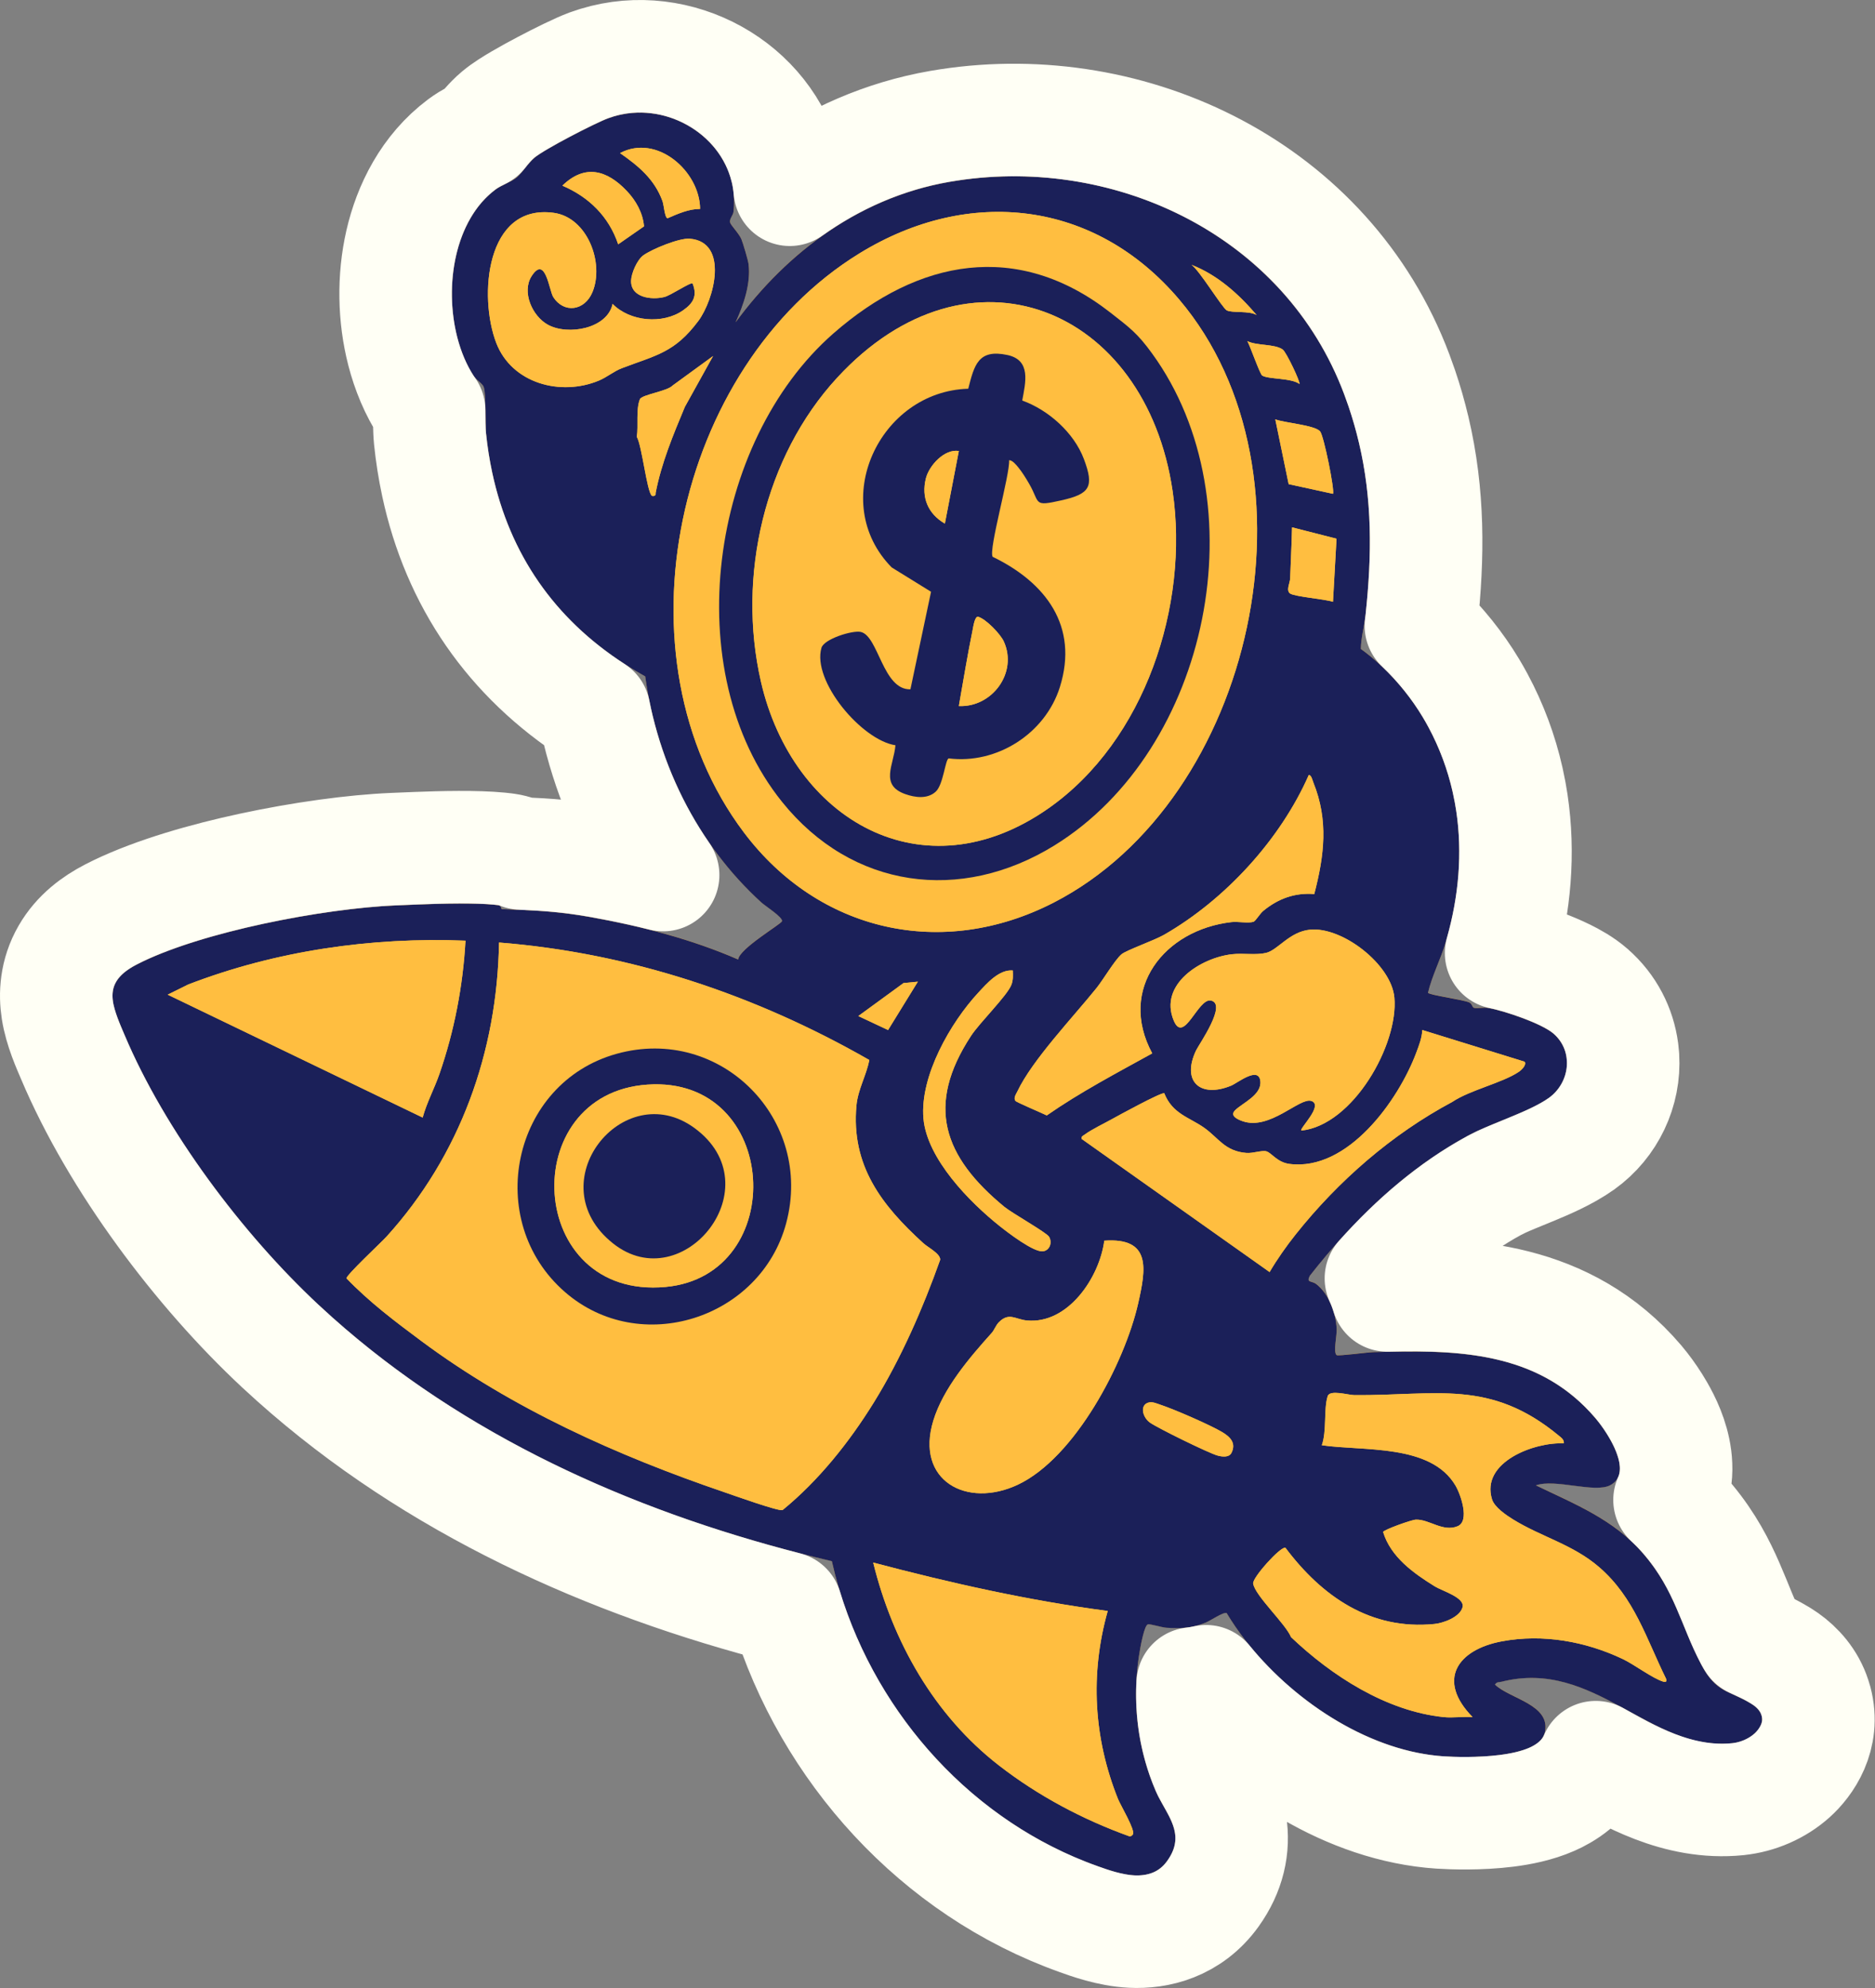 <svg width="100" height="106" viewBox="0 0 100 106" fill="none" xmlns="http://www.w3.org/2000/svg">
<rect x="0" y="0" width="100" height="106" fill="#808080" stroke="none"/>
<path d="M39.225 17.196C39.654 16.262 40.054 15.111 39.922 14.066C39.895 13.853 39.629 12.971 39.544 12.756C39.428 12.463 38.977 12.005 38.94 11.863C38.888 11.666 39.096 11.487 39.12 11.283C39.531 7.712 35.741 5.089 32.448 6.299C31.735 6.561 29.039 7.954 28.502 8.408C28.141 8.712 27.863 9.204 27.561 9.454C27.259 9.704 26.747 9.862 26.425 10.104C23.649 12.183 23.478 17.335 25.283 20.069C25.411 20.262 25.747 20.455 25.802 20.641C25.932 21.079 25.861 22.505 25.922 23.102C26.514 28.843 29.374 33.264 34.41 36.059C35.05 40.673 37.169 44.989 40.614 48.123C40.798 48.29 41.755 48.905 41.708 49.112C41.672 49.264 39.437 50.567 39.368 51.156C36.861 50.066 34.187 49.377 31.5 48.897C29.777 48.589 28.488 48.53 26.773 48.471C26.709 48.469 26.765 48.287 26.575 48.261C25.242 48.082 22.537 48.216 21.102 48.274C17.3 48.432 10.664 49.685 7.289 51.428C5.402 52.401 5.954 53.554 6.644 55.186C8.808 60.302 12.933 65.788 16.985 69.566C24.58 76.644 34.322 80.883 44.364 83.237C46.017 90.586 51.401 96.96 58.532 99.498C59.737 99.927 61.344 100.477 62.25 99.219C63.307 97.755 62.186 96.753 61.641 95.496C60.607 93.111 60.342 90.436 60.814 87.877C60.855 87.654 61.042 86.648 61.222 86.605C61.343 86.575 61.98 86.775 62.21 86.787C63.023 86.834 63.558 86.814 64.31 86.509C64.55 86.413 65.272 85.92 65.422 86.007C67.724 89.841 72.421 93.337 76.996 93.644C78.102 93.718 82.059 93.8 82.389 92.378C82.737 90.882 80.524 90.582 79.732 89.817C79.824 89.659 79.947 89.7 80.077 89.667C85.039 88.406 87.986 93.394 92.388 92.944C93.582 92.822 94.688 91.624 93.402 90.839C92.166 90.084 91.546 90.285 90.734 88.742C89.614 86.614 89.342 84.794 87.625 82.816C86.056 81.009 84.016 80.207 81.915 79.194C82.941 78.827 85.05 79.624 85.879 79.187C87.163 78.508 85.717 76.347 85.094 75.618C82.003 71.993 77.668 71.965 73.224 72.091C72.943 72.099 71.368 72.307 71.29 72.25C71.093 72.111 71.308 71.194 71.29 70.855C71.247 70.024 70.878 68.984 70.205 68.465C69.948 68.266 69.662 68.41 69.852 68.024C72.174 65.061 74.941 62.369 78.274 60.561C79.52 59.885 81.58 59.27 82.603 58.537C83.731 57.728 83.946 56.061 82.861 55.115C82.237 54.571 80.213 53.884 79.373 53.739C79.124 53.696 78.807 53.781 78.609 53.73C78.518 53.707 78.515 53.521 78.372 53.451C78.053 53.293 76.254 53.061 76.158 52.929C76.381 52.002 76.826 51.167 77.099 50.252C78.277 46.308 78.098 42.141 76.038 38.505C75.192 37.012 73.963 35.597 72.577 34.595C72.588 33.982 72.766 33.385 72.831 32.781C73.275 28.661 73.168 24.957 71.689 21.013C68.513 12.547 59.367 8.173 50.638 9.694C45.908 10.518 42.016 13.388 39.224 17.191L39.225 17.196Z" fill="#FFBE40"/>
<path d="M39.224 17.196C42.016 13.393 45.908 10.523 50.638 9.699C59.368 8.178 68.514 12.551 71.689 21.018C73.168 24.962 73.276 28.666 72.831 32.786C72.765 33.39 72.589 33.987 72.578 34.6C73.964 35.601 75.192 37.016 76.039 38.511C78.099 42.146 78.276 46.313 77.099 50.257C76.826 51.172 76.381 52.007 76.159 52.934C76.254 53.066 78.053 53.298 78.373 53.456C78.515 53.526 78.518 53.712 78.609 53.735C78.808 53.785 79.124 53.7 79.373 53.744C80.213 53.889 82.237 54.577 82.861 55.12C83.945 56.066 83.732 57.733 82.604 58.542C81.58 59.276 79.52 59.89 78.274 60.566C74.942 62.374 72.175 65.065 69.853 68.029C69.662 68.415 69.948 68.271 70.205 68.47C70.879 68.989 71.247 70.029 71.29 70.86C71.308 71.199 71.093 72.115 71.29 72.255C71.37 72.312 72.943 72.104 73.224 72.096C77.669 71.97 82.003 71.998 85.095 75.623C85.717 76.352 87.163 78.513 85.879 79.192C85.05 79.629 82.941 78.833 81.916 79.199C84.017 80.212 86.057 81.014 87.625 82.821C89.342 84.798 89.614 86.619 90.734 88.747C91.546 90.29 92.166 90.089 93.403 90.844C94.688 91.628 93.582 92.826 92.388 92.949C87.987 93.398 85.039 88.411 80.077 89.672C79.948 89.705 79.824 89.665 79.733 89.822C80.525 90.587 82.738 90.887 82.389 92.383C82.059 93.805 78.103 93.722 76.997 93.648C72.422 93.342 67.725 89.846 65.423 86.012C65.273 85.925 64.55 86.418 64.311 86.514C63.557 86.819 63.022 86.839 62.21 86.792C61.981 86.779 61.343 86.58 61.222 86.61C61.042 86.653 60.856 87.659 60.814 87.882C60.343 90.441 60.608 93.116 61.641 95.501C62.186 96.758 63.307 97.76 62.251 99.224C61.343 100.482 59.737 99.932 58.533 99.503C51.401 96.964 46.018 90.59 44.365 83.242C34.323 80.888 24.579 76.649 16.985 69.571C12.933 65.793 8.808 60.307 6.645 55.191C5.955 53.559 5.402 52.406 7.289 51.432C10.665 49.69 17.3 48.436 21.103 48.279C22.536 48.22 25.242 48.087 26.575 48.267C26.765 48.292 26.709 48.473 26.773 48.476C28.489 48.535 29.778 48.594 31.5 48.902C34.188 49.382 36.862 50.071 39.368 51.16C39.437 50.572 41.672 49.269 41.708 49.117C41.757 48.91 40.798 48.296 40.614 48.127C37.17 44.994 35.05 40.678 34.41 36.064C29.375 33.269 26.514 28.849 25.923 23.108C25.861 22.51 25.933 21.084 25.802 20.646C25.747 20.459 25.411 20.267 25.283 20.073C23.478 17.34 23.649 12.188 26.425 10.109C26.748 9.867 27.274 9.698 27.562 9.459C27.85 9.219 28.142 8.717 28.502 8.413C29.04 7.959 31.736 6.566 32.448 6.304C35.741 5.094 39.532 7.717 39.121 11.288C39.097 11.492 38.888 11.671 38.94 11.868C38.978 12.01 39.428 12.468 39.545 12.761C39.63 12.976 39.895 13.858 39.922 14.071C40.054 15.116 39.655 16.267 39.225 17.201L39.224 17.196ZM37.337 11.14C37.322 9.133 35.034 7.117 33.068 8.163C34.046 8.845 34.904 9.552 35.328 10.716C35.414 10.95 35.446 11.606 35.601 11.637C36.151 11.401 36.727 11.139 37.337 11.139V11.14ZM33.43 10.182C32.371 9.067 31.196 8.729 29.992 9.899C31.408 10.502 32.476 11.55 32.969 13.027L34.347 12.069C34.286 11.349 33.917 10.697 33.43 10.182ZM32.672 16.204C32.397 17.522 30.298 17.904 29.225 17.316C28.383 16.854 27.813 15.56 28.356 14.719C29.098 13.57 29.284 15.49 29.509 15.839C30.084 16.732 31.184 16.571 31.597 15.577C32.242 14.028 31.331 11.593 29.534 11.347C25.896 10.85 25.521 15.829 26.468 18.285C27.301 20.449 29.909 21.14 31.943 20.291C32.373 20.111 32.731 19.797 33.169 19.631C35.003 18.932 35.973 18.809 37.239 17.12C38.09 15.985 38.894 12.905 36.79 12.727C36.23 12.679 34.757 13.287 34.306 13.618C33.979 13.859 33.669 14.568 33.659 14.967C33.638 15.863 34.737 16.007 35.431 15.836C35.77 15.753 36.824 15.035 36.938 15.111C37.203 15.774 36.978 16.163 36.436 16.543C35.353 17.303 33.604 17.153 32.671 16.202L32.672 16.204ZM62.889 15.967C58.411 10.685 51.688 9.907 45.822 13.52C35.998 19.571 32.611 35.017 39.678 44.39C43.671 49.686 50.248 51.182 56.201 48.124C66.899 42.626 70.737 25.225 62.889 15.967ZM67.021 16.798C66.063 15.678 64.939 14.662 63.546 14.12C63.968 14.405 65.198 16.439 65.432 16.552C65.738 16.7 66.607 16.554 67.021 16.798ZM69.303 20.473C69.367 20.392 68.608 18.779 68.41 18.637C67.978 18.328 67.024 18.442 66.526 18.189C66.676 18.456 67.196 19.955 67.318 20.027C67.666 20.231 68.869 20.148 69.303 20.473ZM38.031 18.983L35.877 20.552C35.588 20.866 34.223 21.041 34.126 21.289C33.907 21.847 34.053 22.692 33.963 23.294C34.237 23.771 34.494 26.168 34.756 26.428C34.806 26.478 35.007 26.452 34.965 26.291C35.272 24.692 35.903 23.187 36.525 21.696L38.031 18.983ZM71.091 26.33C71.196 26.183 70.606 23.233 70.403 22.998C70.111 22.664 68.499 22.549 68.015 22.359L68.728 25.815L71.091 26.33ZM71.28 28.723L68.908 28.117C68.889 29.027 68.837 29.934 68.807 30.846C68.8 31.069 68.574 31.485 68.804 31.645C69.049 31.817 70.675 31.943 71.091 32.088L71.28 28.722V28.723ZM70.095 47.671C70.629 45.613 70.863 43.745 70.045 41.722C69.998 41.605 69.942 41.324 69.802 41.322C68.29 44.76 65.343 47.971 62.088 49.84C61.55 50.149 60.056 50.67 59.809 50.886C59.44 51.21 58.846 52.227 58.479 52.684C57.256 54.207 55.053 56.517 54.261 58.194C54.192 58.338 54.04 58.536 54.157 58.7C54.21 58.775 55.598 59.359 55.827 59.475C57.617 58.23 59.558 57.212 61.453 56.165C59.595 52.723 62.111 49.57 65.683 49.166C66.021 49.127 66.584 49.241 66.856 49.148C66.966 49.11 67.194 48.718 67.371 48.571C68.167 47.916 69.055 47.589 70.095 47.671ZM69.404 60.282C72.157 59.995 74.596 55.694 74.366 53.185C74.204 51.422 71.584 49.396 69.861 49.571C68.765 49.682 68.152 50.658 67.523 50.808C66.984 50.936 66.293 50.813 65.708 50.879C64.048 51.064 61.782 52.489 62.603 54.425C63.14 55.691 63.893 53.221 64.574 53.348C65.478 53.515 63.949 55.674 63.79 56.009C63.002 57.665 64.015 58.566 65.665 57.885C66.001 57.746 67.135 56.823 67.219 57.653C67.292 58.382 66.272 58.808 65.879 59.191C65.585 59.479 65.946 59.669 66.278 59.783C67.727 60.284 69.313 58.504 69.934 58.702C70.618 58.919 69.288 60.177 69.403 60.281L69.404 60.282ZM24.828 50.157C19.816 49.958 14.727 50.689 10.038 52.494L8.944 53.036L22.543 59.589C22.764 58.785 23.167 58.045 23.44 57.258C24.231 54.975 24.692 52.574 24.828 50.158L24.828 50.157ZM46.363 56.52C40.291 53.045 33.631 50.812 26.615 50.255C26.517 56.097 24.532 61.62 20.609 65.943C20.334 66.246 18.452 67.998 18.481 68.162C19.682 69.414 21.069 70.461 22.467 71.501C27.311 75.102 32.916 77.616 38.649 79.57C39.1 79.724 41.484 80.58 41.734 80.52C43.665 78.942 45.298 76.891 46.61 74.77C48.054 72.434 49.222 69.758 50.143 67.171C50.156 66.842 49.502 66.522 49.248 66.29C47.031 64.274 45.381 62.156 45.677 58.944C45.757 58.084 46.205 57.349 46.363 56.52ZM54.016 51.745C53.282 51.685 52.635 52.434 52.172 52.933C50.704 54.517 49.055 57.365 49.251 59.637C49.438 61.788 51.714 64.104 53.331 65.386C53.753 65.722 55.141 66.789 55.631 66.718C55.998 66.666 56.129 66.24 55.95 65.943C55.812 65.716 53.978 64.686 53.571 64.352C50.314 61.672 49.348 58.953 51.79 55.23C52.256 54.519 53.705 53.103 53.939 52.515C54.042 52.257 54.023 52.013 54.015 51.745H54.016ZM48.952 52.342L48.186 52.418L45.776 54.176L47.363 54.922L48.952 52.342ZM81.316 56.611L75.857 54.921C75.841 55.338 75.678 55.752 75.533 56.137C74.583 58.669 71.882 62.47 68.766 62.06C68.119 61.975 67.818 61.469 67.544 61.39C67.306 61.321 66.832 61.504 66.475 61.475C65.329 61.384 64.992 60.678 64.234 60.14C63.432 59.57 62.54 59.407 62.093 58.289C61.891 58.257 59.672 59.467 59.309 59.67C58.873 59.913 58.228 60.218 57.853 60.497C57.767 60.56 57.657 60.59 57.689 60.728L67.713 67.827C68.119 67.138 68.607 66.444 69.104 65.82C71.376 62.964 74.237 60.473 77.455 58.755C78.409 58.115 80.134 57.741 81.01 57.147C81.147 57.054 81.434 56.781 81.316 56.612V56.611ZM52.89 71.071C51.719 72.375 50.303 74.02 49.775 75.749C48.801 78.944 51.553 80.448 54.283 79.164C57.338 77.726 59.982 72.669 60.7 69.498C61.112 67.676 61.425 65.973 58.894 66.153C58.638 68.112 56.959 70.618 54.761 70.407C54.154 70.349 53.813 69.952 53.268 70.505C53.104 70.672 53.032 70.911 52.89 71.071ZM76.999 91.556C77.486 91.606 78.041 91.519 78.537 91.556C76.602 89.585 77.727 87.956 80.105 87.514C82.286 87.109 84.562 87.517 86.546 88.46C87.162 88.752 88.138 89.496 88.715 89.668C88.853 89.709 88.891 89.657 88.861 89.522C87.795 87.361 87.17 85.187 85.289 83.562C83.884 82.347 82.21 81.952 80.691 81.012C80.327 80.787 79.704 80.367 79.574 79.945C78.956 77.948 81.853 76.881 83.401 76.961C83.431 76.78 83.275 76.665 83.154 76.564C79.473 73.508 76.6 74.423 72.231 74.388C71.904 74.385 70.922 74.082 70.808 74.444C70.585 75.15 70.769 76.297 70.495 77.06C72.696 77.387 76.306 76.968 77.626 79.213C77.903 79.684 78.398 81.101 77.741 81.377C76.958 81.705 76.223 81.002 75.512 81.027C75.275 81.035 73.783 81.572 73.764 81.686C74.173 83.022 75.384 83.882 76.521 84.586C76.913 84.83 78.144 85.182 78 85.701C77.855 86.225 76.986 86.542 76.5 86.591C73.094 86.932 70.5 85.118 68.552 82.523C68.281 82.46 66.788 84.122 66.834 84.434C66.932 85.081 68.568 86.583 68.853 87.291C71.011 89.346 73.925 91.239 76.998 91.556H76.999ZM61.23 74.791C60.78 74.937 60.934 75.572 61.328 75.853C61.744 76.149 64.466 77.482 64.932 77.61C65.171 77.676 65.546 77.731 65.68 77.459C65.938 76.934 65.593 76.606 65.186 76.363C64.543 75.979 62.612 75.138 61.884 74.9C61.681 74.833 61.45 74.719 61.229 74.791H61.23ZM59.079 85.897C54.85 85.339 50.685 84.405 46.57 83.316C47.61 87.536 49.822 91.454 53.275 94.132C55.36 95.749 57.743 97.016 60.225 97.909C60.31 97.928 60.377 97.874 60.42 97.81C60.566 97.596 59.755 96.245 59.626 95.922C58.327 92.679 58.128 89.269 59.079 85.897Z" fill="#1B2059"/>
<path d="M46.363 56.519C46.205 57.349 45.757 58.084 45.677 58.944C45.381 62.155 47.031 64.274 49.248 66.29C49.502 66.522 50.156 66.842 50.143 67.171C49.222 69.757 48.055 72.434 46.611 74.77C45.299 76.891 43.666 78.942 41.734 80.52C41.483 80.579 39.1 79.724 38.649 79.57C32.916 77.615 27.312 75.102 22.467 71.5C21.069 70.461 19.681 69.413 18.481 68.162C18.452 67.998 20.334 66.246 20.609 65.943C24.532 61.62 26.517 56.096 26.615 50.255C33.631 50.812 40.291 53.044 46.363 56.519ZM30.124 68.885C34.144 72.388 40.566 70.307 41.929 65.223C43.414 59.689 38.437 54.65 32.893 56.187C27.294 57.739 25.764 65.086 30.124 68.885Z" fill="#FFBE40"/>
<path d="M62.888 15.968C70.736 25.224 66.898 42.626 56.2 48.124C50.247 51.184 43.67 49.687 39.677 44.39C32.611 35.017 35.997 19.572 45.821 13.52C51.687 9.907 58.41 10.685 62.888 15.968ZM59.212 16.666C54.271 12.805 48.971 13.809 44.432 17.789C37.854 23.556 36.1 35.788 41.707 42.758C45.435 47.391 51.226 48.17 56.232 45.078C64.522 39.957 67.194 26.781 61.444 18.852C60.651 17.76 60.232 17.463 59.212 16.666Z" fill="#FFBE40"/>
<path d="M77 91.556C73.927 91.239 71.014 89.346 68.855 87.291C68.57 86.583 66.934 85.08 66.837 84.434C66.79 84.122 68.284 82.46 68.555 82.523C70.503 85.118 73.097 86.932 76.503 86.591C76.988 86.542 77.858 86.225 78.003 85.701C78.147 85.183 76.915 84.83 76.524 84.586C75.387 83.882 74.175 83.023 73.767 81.686C73.785 81.572 75.277 81.035 75.515 81.027C76.226 81.002 76.96 81.705 77.744 81.377C78.401 81.101 77.907 79.685 77.629 79.212C76.309 76.968 72.698 77.386 70.497 77.06C70.772 76.297 70.589 75.15 70.81 74.444C70.924 74.082 71.906 74.385 72.234 74.388C76.603 74.423 79.475 73.508 83.156 76.564C83.279 76.665 83.434 76.78 83.404 76.961C81.855 76.881 78.959 77.948 79.576 79.945C79.707 80.366 80.33 80.787 80.693 81.012C82.212 81.951 83.886 82.347 85.292 83.562C87.172 85.188 87.799 87.362 88.863 89.522C88.894 89.657 88.856 89.708 88.717 89.667C88.14 89.496 87.164 88.752 86.549 88.46C84.563 87.518 82.288 87.109 80.108 87.514C77.729 87.956 76.603 89.585 78.54 91.556C78.044 91.519 77.489 91.606 77.001 91.556H77Z" fill="#FFBE40"/>
<path d="M59.079 85.897C58.129 89.269 58.328 92.678 59.627 95.922C59.755 96.244 60.567 97.597 60.421 97.81C60.377 97.874 60.31 97.928 60.226 97.908C57.744 97.016 55.359 95.749 53.276 94.132C49.823 91.453 47.611 87.536 46.57 83.315C50.685 84.404 54.851 85.339 59.079 85.897Z" fill="#FFBE40"/>
<path d="M69.403 60.282C69.288 60.178 70.618 58.92 69.934 58.703C69.314 58.505 67.727 60.286 66.278 59.784C65.946 59.669 65.585 59.479 65.88 59.192C66.273 58.809 67.292 58.384 67.219 57.654C67.135 56.824 66.002 57.747 65.665 57.886C64.015 58.567 63.002 57.666 63.79 56.01C63.95 55.675 65.478 53.516 64.574 53.349C63.893 53.221 63.139 55.691 62.603 54.426C61.782 52.49 64.049 51.065 65.708 50.88C66.294 50.814 66.984 50.937 67.524 50.809C68.152 50.659 68.766 49.684 69.861 49.572C71.584 49.396 74.204 51.423 74.366 53.186C74.596 55.694 72.157 59.996 69.404 60.283L69.403 60.282Z" fill="#FFBE40"/>
<path d="M24.826 50.157C24.689 52.573 24.228 54.975 23.437 57.257C23.164 58.044 22.761 58.784 22.541 59.588L8.941 53.035L10.036 52.493C14.725 50.688 19.813 49.958 24.825 50.156L24.826 50.157Z" fill="#FFBE40"/>
<path d="M81.313 56.611C81.431 56.781 81.144 57.053 81.006 57.146C80.131 57.739 78.406 58.114 77.452 58.754C74.233 60.472 71.371 62.964 69.101 65.819C68.604 66.443 68.116 67.137 67.71 67.826L57.686 60.727C57.653 60.59 57.763 60.559 57.849 60.495C58.226 60.217 58.87 59.913 59.306 59.669C59.669 59.466 61.888 58.256 62.09 58.288C62.536 59.405 63.429 59.568 64.231 60.139C64.989 60.678 65.326 61.383 66.472 61.474C66.829 61.503 67.303 61.319 67.541 61.389C67.814 61.468 68.116 61.974 68.763 62.059C71.879 62.469 74.58 58.668 75.53 56.136C75.675 55.751 75.837 55.337 75.854 54.92L81.313 56.61V56.611Z" fill="#FFBE40"/>
<path d="M52.893 71.071C53.036 70.912 53.107 70.672 53.271 70.505C53.815 69.952 54.157 70.35 54.764 70.407C56.962 70.618 58.641 68.112 58.897 66.153C61.428 65.973 61.115 67.676 60.703 69.498C59.985 72.669 57.341 77.725 54.286 79.164C51.557 80.448 48.804 78.943 49.778 75.749C50.306 74.019 51.722 72.375 52.893 71.071Z" fill="#FFBE40"/>
<path d="M32.669 16.204C33.602 17.154 35.352 17.304 36.435 16.545C36.977 16.165 37.201 15.775 36.936 15.113C36.823 15.037 35.769 15.756 35.43 15.838C34.735 16.009 33.636 15.865 33.658 14.969C33.668 14.569 33.978 13.861 34.304 13.62C34.756 13.289 36.228 12.681 36.788 12.729C38.893 12.906 38.089 15.987 37.238 17.122C35.972 18.811 35.002 18.933 33.167 19.633C32.731 19.799 32.372 20.114 31.941 20.293C29.906 21.141 27.299 20.451 26.466 18.287C25.52 15.831 25.894 10.851 29.533 11.349C31.331 11.595 32.24 14.03 31.596 15.579C31.183 16.572 30.083 16.733 29.508 15.841C29.284 15.493 29.096 13.572 28.354 14.72C27.811 15.562 28.38 16.856 29.223 17.317C30.296 17.905 32.395 17.523 32.67 16.206L32.669 16.204Z" fill="#FFBE40"/>
<path d="M70.094 47.671C69.055 47.588 68.166 47.916 67.371 48.571C67.193 48.718 66.965 49.11 66.856 49.148C66.584 49.241 66.021 49.127 65.682 49.166C62.11 49.57 59.595 52.723 61.452 56.165C59.558 57.212 57.617 58.23 55.827 59.475C55.598 59.358 54.21 58.774 54.156 58.7C54.039 58.536 54.192 58.339 54.26 58.194C55.053 56.517 57.257 54.207 58.479 52.684C58.846 52.228 59.441 51.21 59.808 50.886C60.055 50.669 61.549 50.149 62.087 49.84C65.343 47.971 68.29 44.76 69.802 41.322C69.942 41.324 69.997 41.605 70.045 41.722C70.863 43.745 70.629 45.613 70.094 47.671Z" fill="#FFBE40"/>
<path d="M54.014 51.745C54.022 52.013 54.042 52.257 53.938 52.515C53.704 53.103 52.256 54.518 51.789 55.23C49.348 58.953 50.314 61.672 53.57 64.352C53.977 64.686 55.812 65.716 55.949 65.943C56.127 66.24 55.997 66.666 55.63 66.719C55.14 66.789 53.753 65.723 53.33 65.386C51.714 64.103 49.437 61.788 49.25 59.637C49.054 57.367 50.702 54.518 52.171 52.933C52.633 52.434 53.281 51.685 54.015 51.745H54.014Z" fill="#FFBE40"/>
<path d="M38.032 18.983L36.526 21.695C35.904 23.187 35.273 24.692 34.967 26.291C35.008 26.453 34.809 26.478 34.758 26.428C34.496 26.168 34.239 23.77 33.965 23.294C34.054 22.691 33.908 21.846 34.128 21.288C34.225 21.041 35.59 20.866 35.879 20.552L38.032 18.983Z" fill="#FFBE40"/>
<path d="M71.282 28.723L71.093 32.089C70.677 31.944 69.052 31.817 68.806 31.646C68.576 31.486 68.802 31.07 68.809 30.847C68.838 29.935 68.892 29.029 68.91 28.118L71.282 28.724V28.723Z" fill="#FFBE40"/>
<path d="M71.091 26.33L68.728 25.814L68.016 22.359C68.5 22.549 70.111 22.663 70.403 22.998C70.608 23.232 71.198 26.183 71.091 26.33Z" fill="#FFBE40"/>
<path d="M33.43 10.182C33.918 10.696 34.286 11.348 34.348 12.069L32.97 13.027C32.476 11.552 31.407 10.502 29.992 9.9C31.195 8.73 32.371 9.067 33.43 10.182Z" fill="#FFBE40"/>
<path d="M37.339 11.14C36.73 11.139 36.154 11.401 35.604 11.638C35.449 11.607 35.416 10.951 35.331 10.716C34.907 9.552 34.047 8.846 33.07 8.164C35.037 7.118 37.324 9.134 37.339 11.141V11.14Z" fill="#FFBE40"/>
<path d="M61.235 74.79C61.455 74.719 61.686 74.833 61.89 74.9C62.617 75.138 64.549 75.978 65.192 76.363C65.598 76.606 65.943 76.934 65.685 77.459C65.551 77.731 65.176 77.675 64.938 77.61C64.471 77.482 61.75 76.148 61.334 75.853C60.94 75.572 60.785 74.935 61.236 74.79H61.235Z" fill="#FFBE40"/>
<path d="M48.954 52.342L47.364 54.922L45.777 54.176L48.187 52.418L48.954 52.342Z" fill="#FFBE40"/>
<path d="M69.305 20.473C68.87 20.148 67.668 20.231 67.32 20.027C67.198 19.955 66.677 18.456 66.527 18.189C67.026 18.443 67.98 18.328 68.412 18.637C68.609 18.778 69.369 20.392 69.305 20.473Z" fill="#FFBE40"/>
<path d="M67.022 16.798C66.608 16.554 65.739 16.7 65.432 16.552C65.199 16.439 63.968 14.406 63.547 14.12C64.939 14.662 66.064 15.678 67.022 16.798Z" fill="#FFBE40"/>
<path d="M30.124 68.885C25.764 65.086 27.293 57.739 32.893 56.187C38.438 54.65 43.413 59.689 41.929 65.223C40.566 70.307 34.144 72.388 30.124 68.885ZM34.536 57.831C27.487 58.309 28.048 69.311 35.498 68.62C42.129 68.005 41.614 57.35 34.536 57.831Z" fill="#1B2059"/>
<path d="M59.217 16.665C60.237 17.463 60.656 17.758 61.448 18.852C67.199 26.781 64.527 39.957 56.237 45.078C51.231 48.17 45.44 47.391 41.712 42.758C36.103 35.788 37.858 23.556 44.437 17.789C48.977 13.809 54.275 12.805 59.217 16.665ZM44.652 20.14C40.767 24.357 39.3 30.729 40.585 36.339C42.271 43.702 49.241 47.797 55.936 43.09C61.065 39.484 63.434 32.285 62.543 26.195C61.107 16.377 51.681 12.513 44.652 20.141V20.14Z" fill="#1B2059"/>
<path d="M34.537 57.831C41.615 57.35 42.13 68.005 35.499 68.62C28.049 69.311 27.489 58.309 34.537 57.831ZM32.706 66.304C36.438 69.258 41.28 63.236 37.033 60.14C33.231 57.37 28.653 63.097 32.706 66.304Z" fill="#FFBE40"/>
<path d="M44.647 20.14C51.677 12.511 61.102 16.375 62.538 26.194C63.428 32.284 61.059 39.483 55.931 43.089C49.235 47.796 42.265 43.701 40.579 36.338C39.295 30.728 40.761 24.356 44.647 20.139V20.14ZM54.516 21.357C54.692 20.394 55.004 19.201 53.721 18.928C52.167 18.597 51.957 19.466 51.637 20.727C46.895 20.867 44.131 26.78 47.555 30.256L49.652 31.553L48.552 36.754C47.075 36.796 46.847 33.899 45.9 33.694C45.457 33.599 43.947 34.07 43.809 34.54C43.29 36.307 45.958 39.468 47.754 39.737C47.669 40.778 46.902 41.855 48.277 42.342C48.792 42.523 49.446 42.621 49.897 42.217C50.313 41.845 50.408 40.485 50.596 40.438C53.163 40.76 55.745 39.117 56.523 36.633C57.542 33.381 55.756 31.052 52.938 29.689C52.705 29.32 53.866 25.297 53.816 24.543C53.978 24.518 54.204 24.798 54.293 24.905C54.513 25.171 54.716 25.502 54.889 25.802C55.483 26.828 55.077 27.022 56.598 26.68C58.123 26.338 58.365 25.967 57.804 24.475C57.276 23.074 55.914 21.858 54.517 21.357H54.516Z" fill="#FFBE40"/>
<path d="M32.702 66.304C28.649 63.097 33.227 57.37 37.03 60.14C41.277 63.235 36.434 69.258 32.702 66.304Z" fill="#1B2059"/>
<path d="M54.52 21.357C55.917 21.859 57.28 23.073 57.807 24.475C58.369 25.966 58.127 26.338 56.601 26.68C55.08 27.022 55.486 26.828 54.892 25.802C54.719 25.502 54.516 25.172 54.296 24.905C54.207 24.798 53.981 24.518 53.819 24.543C53.87 25.298 52.709 29.32 52.942 29.689C55.76 31.051 57.546 33.38 56.527 36.633C55.748 39.116 53.167 40.76 50.599 40.438C50.411 40.486 50.316 41.845 49.9 42.217C49.449 42.621 48.795 42.523 48.28 42.341C46.905 41.855 47.672 40.778 47.757 39.737C45.961 39.468 43.293 36.308 43.812 34.54C43.95 34.069 45.46 33.599 45.903 33.694C46.851 33.898 47.079 36.795 48.556 36.754L49.656 31.553L47.558 30.256C44.135 26.779 46.898 20.866 51.64 20.727C51.96 19.467 52.17 18.597 53.724 18.928C55.007 19.201 54.695 20.393 54.519 21.357H54.52ZM51.139 24.046C50.37 23.921 49.549 24.825 49.38 25.514C49.13 26.524 49.494 27.398 50.394 27.918L51.139 24.046ZM51.139 37.647C52.913 37.726 54.292 35.866 53.538 34.206C53.357 33.804 52.587 33.009 52.174 32.887C51.989 32.833 51.909 33.416 51.877 33.572C51.602 34.92 51.377 36.292 51.138 37.647H51.139Z" fill="#1B2059"/>
<path d="M51.137 37.648C51.376 36.293 51.6 34.921 51.876 33.573C51.908 33.417 51.989 32.834 52.173 32.888C52.586 33.009 53.355 33.804 53.537 34.206C54.291 35.867 52.911 37.726 51.138 37.648H51.137Z" fill="#FFBE40"/>
<path d="M51.137 24.047L50.392 27.919C49.492 27.398 49.128 26.525 49.377 25.514C49.547 24.825 50.368 23.922 51.137 24.047Z" fill="#FFBE40"/>
<path d="M31.829 3.343C36.149 2.024 40.873 4.643 41.935 8.978H41.937C42.028 9.349 42.088 9.729 42.121 10.117C44.444 8.464 47.123 7.26 50.12 6.738L50.587 6.662C60.39 5.163 70.797 10.107 74.494 19.956L74.758 20.691C75.007 21.425 75.216 22.155 75.388 22.882H75.389C76.215 26.361 76.18 29.701 75.812 33.108V33.11C75.803 33.196 75.791 33.281 75.779 33.366C76.822 34.353 77.731 35.494 78.446 36.683L78.647 37.026L78.647 37.027L78.82 37.34C79.553 38.701 80.075 40.121 80.402 41.568L80.539 42.238L80.633 42.798C81.037 45.495 80.791 48.224 80.058 50.816C80.713 50.947 81.537 51.202 82.248 51.468C82.656 51.62 83.091 51.8 83.495 51.999C83.852 52.175 84.377 52.458 84.832 52.855H84.831C85.811 53.709 86.373 54.84 86.526 56.009L86.561 56.364C86.67 58.141 85.853 59.903 84.352 60.98L84.351 60.98C83.508 61.584 82.404 62.044 81.667 62.349C80.984 62.631 80.47 62.834 80.069 63.02L79.704 63.203C77.46 64.42 75.455 66.14 73.648 68.162C73.795 68.478 73.908 68.787 73.994 69.073C78.165 68.977 83.509 69.138 87.375 73.671L87.624 73.978C87.886 74.314 88.179 74.735 88.445 75.198C88.771 75.763 89.22 76.666 89.353 77.694L89.377 77.917C89.422 78.457 89.385 79.141 89.096 79.853C89.079 79.895 89.059 79.936 89.041 79.978C89.333 80.248 89.617 80.537 89.889 80.85L90.095 81.093C91.098 82.306 91.69 83.469 92.15 84.522C92.683 85.743 92.887 86.399 93.385 87.345H93.386C93.43 87.429 93.467 87.487 93.492 87.527C93.547 87.553 93.638 87.598 93.818 87.68C94.105 87.81 94.501 87.997 94.961 88.277L95.249 88.467C95.875 88.912 96.493 89.58 96.795 90.519C96.817 90.585 96.837 90.651 96.855 90.718C97.349 92.593 96.302 94.015 95.576 94.666C94.793 95.368 93.76 95.821 92.692 95.93L92.693 95.931C89.43 96.264 86.709 94.57 85.106 93.692C84.553 95.006 83.412 95.655 82.77 95.936C81.95 96.297 81.061 96.463 80.36 96.552C78.923 96.734 77.444 96.683 76.798 96.641H76.796C71.935 96.314 67.278 93.265 64.326 89.644C64.078 89.701 63.84 89.739 63.608 89.765C63.554 90.757 63.638 91.751 63.865 92.705L63.973 93.118C64.088 93.526 64.228 93.921 64.393 94.302L64.46 94.444C64.532 94.586 64.629 94.748 64.833 95.117C65.039 95.492 65.4 96.162 65.576 96.981L65.625 97.235C65.832 98.507 65.536 99.796 64.684 100.978L64.685 100.979C63.467 102.667 61.707 103.06 60.351 102.991C59.173 102.931 58.057 102.517 57.526 102.328V102.327C49.975 99.638 44.221 93.241 41.927 85.731C32.478 83.303 23.209 79.166 15.705 72.462L14.94 71.764C10.639 67.754 6.239 61.932 3.882 56.358L3.881 56.356C3.672 55.861 3.214 54.861 3.062 53.876L3.062 53.877C2.928 53.016 2.973 51.926 3.594 50.851C4.176 49.843 5.066 49.199 5.911 48.762L5.912 48.761L6.304 48.565C8.304 47.606 10.928 46.857 13.403 46.323C16.084 45.746 18.867 45.364 20.977 45.276H20.98L22.211 45.225C23.56 45.173 25.388 45.127 26.646 45.25L26.976 45.287L26.977 45.288L27.182 45.322C27.372 45.361 27.575 45.42 27.783 45.507C29.153 45.564 30.429 45.657 32.027 45.942L33.092 46.144C33.848 46.294 34.608 46.465 35.368 46.658C33.738 44.31 32.578 41.671 31.903 38.91V38.911C31.823 38.584 31.752 38.255 31.686 37.925C27.267 35.073 24.415 30.951 23.317 25.825V25.824C23.147 25.035 23.021 24.23 22.936 23.411V23.41C22.908 23.13 22.9 22.828 22.895 22.606C22.891 22.378 22.889 22.097 22.887 21.895C22.887 21.888 22.886 21.881 22.886 21.875L22.78 21.729C22.168 20.802 21.749 19.767 21.482 18.735V18.734C21.01 16.901 20.965 14.85 21.401 12.948C21.835 11.06 22.812 9.061 24.625 7.703C24.874 7.517 25.11 7.381 25.273 7.293C25.412 7.219 25.553 7.15 25.642 7.106C25.646 7.1 25.652 7.094 25.657 7.088C25.731 6.995 25.852 6.841 25.99 6.685C26.13 6.526 26.323 6.319 26.566 6.114C26.927 5.81 27.413 5.519 27.729 5.334C28.117 5.106 28.568 4.86 29.008 4.628C29.82 4.2 30.84 3.692 31.411 3.482H31.413L31.829 3.343Z" stroke="#FFFFF5" stroke-width="6" stroke-linejoin="round"/>
</svg>

